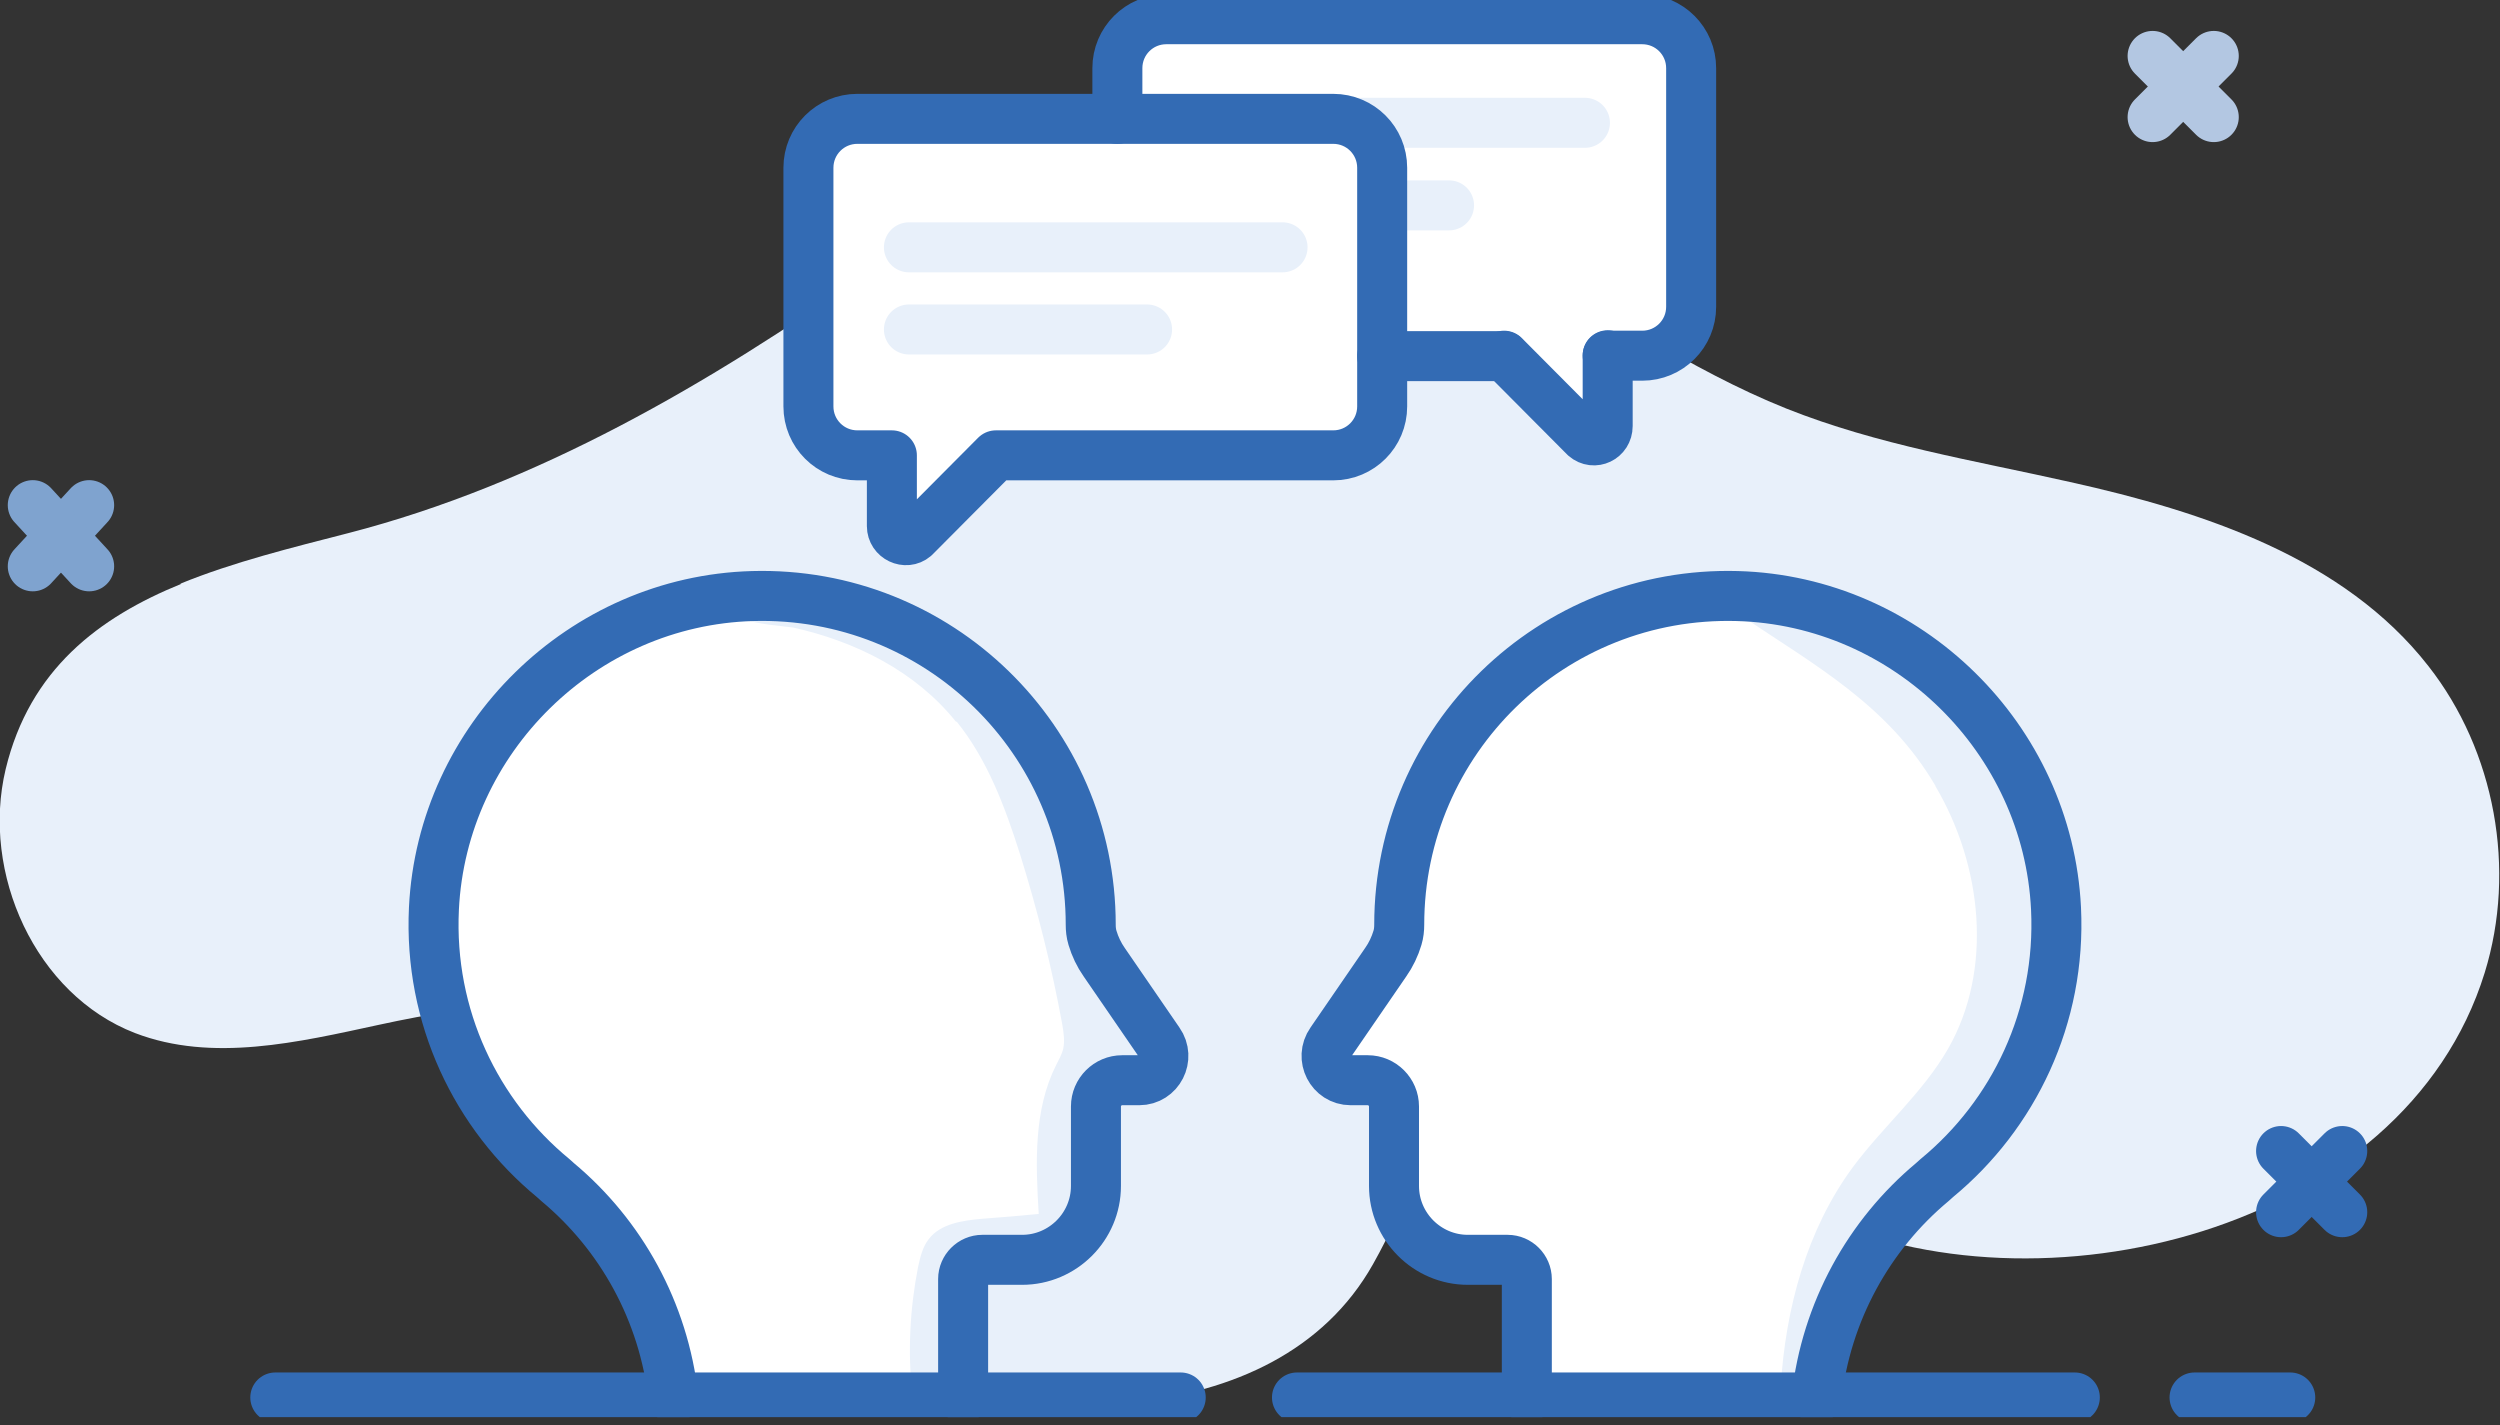 <svg width="100" height="57" viewBox="0 0 100 57" fill="none" xmlns="http://www.w3.org/2000/svg">
<rect x="0" y="0" width="100" height="57" fill="#333333" stroke="none"/>
<g clip-path="url(#clip0_35_996)">
<path d="M7.254 23.353C3.95 24.698 1.189 26.779 0.227 30.764C-0.769 34.924 1.416 39.783 5.401 41.322C8.495 42.51 11.938 41.688 15.172 40.989C18.983 40.168 24.663 39.154 26.272 43.891C26.726 45.237 26.848 46.688 27.303 48.034C28.317 51.023 30.974 53.225 33.875 54.414C40.273 57.018 50.987 57.56 54.92 50.568C56.319 48.103 56.878 45.621 60.007 44.975C64.499 44.048 68.607 46.723 72.487 48.558C81.489 52.823 96.154 49.344 99.388 38.909C100.664 34.784 99.808 30.047 97.133 26.639C93.76 22.321 88.149 20.468 82.8 19.28C78.99 18.423 75.092 17.794 71.456 16.343C67.558 14.788 64.045 12.271 60.304 10.4C55.357 7.936 50.166 6.607 44.608 7.184C41.077 7.551 37.651 8.845 34.749 10.872C28.387 15.329 21.517 19.367 13.931 21.325C11.694 21.902 9.334 22.479 7.201 23.353H7.254Z" fill="#E8F0FA"/>
<path d="M88.551 2.237L86.104 4.684" stroke="#B3C7E2" stroke-width="2" stroke-linecap="round" stroke-linejoin="round"/>
<path d="M86.104 2.237L88.551 4.684" stroke="#B3C7E2" stroke-width="2" stroke-linecap="round" stroke-linejoin="round"/>
<path d="M93.69 46.041L91.243 48.488" stroke="#336BB4" stroke-width="2" stroke-linecap="round" stroke-linejoin="round"/>
<path d="M91.243 46.041L93.69 48.488" stroke="#336BB4" stroke-width="2" stroke-linecap="round" stroke-linejoin="round"/>
<path d="M3.566 20.206L1.311 22.653" stroke="#7FA3CF" stroke-width="2" stroke-linecap="round" stroke-linejoin="round"/>
<path d="M1.311 20.206L3.566 22.653" stroke="#7FA3CF" stroke-width="2" stroke-linecap="round" stroke-linejoin="round"/>
<path d="M38.525 55.899V51.162C38.525 50.743 38.874 50.393 39.294 50.393H40.884C42.51 50.393 43.838 49.065 43.838 47.439V44.258C43.838 43.681 44.31 43.209 44.887 43.209H45.569C46.355 43.209 46.81 42.318 46.355 41.671L44.17 38.49C43.961 38.193 43.803 37.861 43.699 37.511C43.646 37.336 43.629 37.161 43.629 36.987C43.629 29.593 37.528 23.632 30.1 23.842C23.3 24.034 17.689 29.54 17.357 36.34C17.147 40.675 19.052 44.59 22.129 47.125L22.304 47.282C24.838 49.397 26.551 52.456 26.936 55.917" fill="white"/>
<path d="M61.073 55.899V51.162C61.073 50.743 60.724 50.393 60.304 50.393H58.714C57.088 50.393 55.76 49.065 55.76 47.439V44.258C55.76 43.681 55.288 43.209 54.711 43.209H54.029C53.242 43.209 52.788 42.318 53.242 41.671L55.427 38.49C55.637 38.193 55.794 37.861 55.899 37.511C55.952 37.336 55.969 37.161 55.969 36.987C55.969 29.593 62.07 23.632 69.498 23.842C76.298 24.034 81.909 29.54 82.241 36.34C82.451 40.675 80.545 44.59 77.469 47.125L77.294 47.282C74.76 49.397 73.047 52.456 72.662 55.917" fill="white"/>
<path d="M38.263 28.859C39.504 30.397 40.203 32.285 40.797 34.155C41.496 36.392 42.073 38.682 42.493 40.989C42.545 41.304 42.597 41.636 42.528 41.951C42.475 42.178 42.353 42.388 42.248 42.597C41.339 44.398 41.426 46.53 41.549 48.558C40.797 48.628 40.045 48.698 39.294 48.75C38.507 48.82 37.616 48.943 37.144 49.572C36.899 49.886 36.812 50.288 36.724 50.673C36.392 52.368 36.305 54.099 36.497 55.812C37.336 55.812 38.158 55.812 38.997 55.812C38.822 53.907 38.734 52.002 38.752 50.096C40.15 50.201 41.741 50.236 42.702 49.24C43.314 48.611 43.524 47.684 43.576 46.81C43.629 45.936 43.541 45.045 43.681 44.188C43.734 43.856 43.839 43.489 44.136 43.297C44.573 43.017 45.184 43.297 45.639 43.052C46.093 42.825 46.198 42.196 46.041 41.724C45.884 41.252 45.517 40.867 45.237 40.447C44.293 39.084 44.101 37.354 43.751 35.728C43.262 33.368 42.405 31.061 41.024 29.103C39.644 27.146 37.686 25.52 35.413 24.768C34.05 24.314 32.372 24.017 30.939 24.139C30.677 24.157 29.698 24.227 29.907 24.768C29.977 24.943 31.515 25.066 31.725 25.101C34.225 25.66 36.62 26.849 38.245 28.876L38.263 28.859Z" fill="#E8F0FA"/>
<path d="M77.416 31.445C79.287 34.609 79.741 38.769 77.923 41.951C76.909 43.716 75.319 45.062 74.113 46.688C72.26 49.205 71.421 52.351 71.229 55.462C71.718 55.532 72.19 55.183 72.435 54.746C72.68 54.309 72.732 53.802 72.854 53.312C73.431 50.935 75.197 49.047 76.962 47.352C78.727 45.656 80.633 43.978 81.612 41.741C82.433 39.871 82.538 37.756 82.451 35.711C82.398 34.504 82.293 33.263 81.856 32.145C81.227 30.519 79.986 29.208 78.78 27.95C77.923 27.058 77.049 26.167 75.983 25.555C74.288 24.593 71.526 24.139 69.621 24.611C72.61 26.621 75.511 28.194 77.416 31.428V31.445Z" fill="#E8F0FA"/>
<path d="M38.525 55.899V51.162C38.525 50.743 38.874 50.393 39.294 50.393H40.884C42.51 50.393 43.838 49.065 43.838 47.439V44.258C43.838 43.681 44.31 43.209 44.887 43.209H45.569C46.355 43.209 46.81 42.318 46.355 41.671L44.17 38.49C43.961 38.193 43.803 37.861 43.699 37.511C43.646 37.336 43.629 37.161 43.629 36.987C43.629 29.593 37.528 23.632 30.1 23.842C23.3 24.034 17.689 29.54 17.357 36.34C17.147 40.675 19.052 44.59 22.129 47.125L22.304 47.282C24.838 49.397 26.551 52.456 26.936 55.917" stroke="#336BB4" stroke-width="2" stroke-linecap="round" stroke-linejoin="round"/>
<path d="M61.073 55.899V51.162C61.073 50.743 60.724 50.393 60.304 50.393H58.714C57.088 50.393 55.76 49.065 55.76 47.439V44.258C55.76 43.681 55.288 43.209 54.711 43.209H54.029C53.242 43.209 52.788 42.318 53.242 41.671L55.427 38.49C55.637 38.193 55.794 37.861 55.899 37.511C55.952 37.336 55.969 37.161 55.969 36.987C55.969 29.593 62.07 23.632 69.498 23.842C76.298 24.034 81.909 29.54 82.241 36.34C82.451 40.675 80.545 44.59 77.469 47.125L77.294 47.282C74.76 49.397 73.047 52.456 72.662 55.917" stroke="#336BB4" stroke-width="2" stroke-linecap="round" stroke-linejoin="round"/>
<path d="M44.415 3.531C44.38 5.174 44.346 6.834 44.8 8.408C45.15 9.649 45.796 10.785 46.443 11.903C46.88 12.655 47.352 13.459 48.121 13.861C48.628 14.123 49.222 14.176 49.799 14.228C50.848 14.316 51.897 14.421 52.945 14.508C53.924 14.595 54.903 14.683 55.882 14.578C56.808 14.473 57.717 14.176 58.644 14.228C59.693 14.281 60.724 14.788 61.388 15.609C62.052 16.396 62.542 17.549 63.573 17.654C63.695 17.654 63.835 17.654 63.94 17.584C64.027 17.514 64.062 17.41 64.097 17.305C64.359 16.431 64.237 15.469 64.464 14.578C64.482 14.49 64.517 14.403 64.587 14.333C64.674 14.263 64.796 14.246 64.919 14.246C65.6 14.246 66.317 14.176 66.876 13.774C67.785 13.092 67.89 11.781 67.873 10.627C67.873 7.813 67.768 4.982 67.576 2.167C67.541 1.713 67.471 1.171 67.086 0.926C66.842 0.769 66.527 0.752 66.23 0.752C62.769 0.699 59.308 0.699 55.83 0.734C54.064 0.752 52.316 0.787 50.551 0.839C49.31 0.874 48.069 0.682 46.845 0.717C45.219 0.787 44.45 2.028 44.415 3.531Z" fill="white"/>
<path d="M63.398 4.912H54.117" stroke="#E8F0FA" stroke-width="2" stroke-linecap="round" stroke-linejoin="round"/>
<path d="M57.962 8.215H55.288" stroke="#E8F0FA" stroke-width="2" stroke-linecap="round" stroke-linejoin="round"/>
<path d="M39.836 18.214H53.33C54.413 18.214 55.287 17.34 55.287 16.256V6.712C55.287 5.628 54.413 4.754 53.33 4.754H34.295C33.211 4.754 32.337 5.628 32.337 6.712V16.256C32.337 17.34 33.211 18.214 34.295 18.214H35.675V21.045C35.675 21.517 36.235 21.779 36.584 21.482L39.818 18.231L39.836 18.214Z" fill="white" stroke="#336BB4" stroke-width="2" stroke-linecap="round" stroke-linejoin="round"/>
<path d="M36.357 9.893H51.302" stroke="#E8F0FA" stroke-width="2" stroke-linecap="round" stroke-linejoin="round"/>
<path d="M36.357 13.179H45.883" stroke="#E8F0FA" stroke-width="2" stroke-linecap="round" stroke-linejoin="round"/>
<path d="M60.164 14.228L63.398 17.479C63.765 17.794 64.307 17.532 64.307 17.042V14.211" stroke="#336BB4" stroke-width="2" stroke-linecap="round" stroke-linejoin="round"/>
<path d="M64.307 14.228H65.688C66.772 14.228 67.646 13.354 67.646 12.271V2.727C67.646 1.643 66.772 0.769 65.688 0.769H46.653C45.569 0.769 44.695 1.643 44.695 2.727V4.754" stroke="#336BB4" stroke-width="2" stroke-linecap="round" stroke-linejoin="round"/>
<path d="M60.164 14.246H55.288" stroke="#336BB4" stroke-width="2" stroke-linecap="round" stroke-linejoin="round"/>
<path d="M11.012 55.899H47.229" stroke="#336BB4" stroke-width="2" stroke-linecap="round" stroke-linejoin="round"/>
<path d="M51.879 55.899H82.993" stroke="#336BB4" stroke-width="2" stroke-linecap="round" stroke-linejoin="round"/>
<path d="M87.782 55.899H91.61" stroke="#336BB4" stroke-width="2" stroke-linecap="round" stroke-linejoin="round"/>
</g>
<defs>
<clipPath id="clip0_35_996">
<rect width="100" height="56.686" fill="white"/>
</clipPath>
</defs>
</svg>

